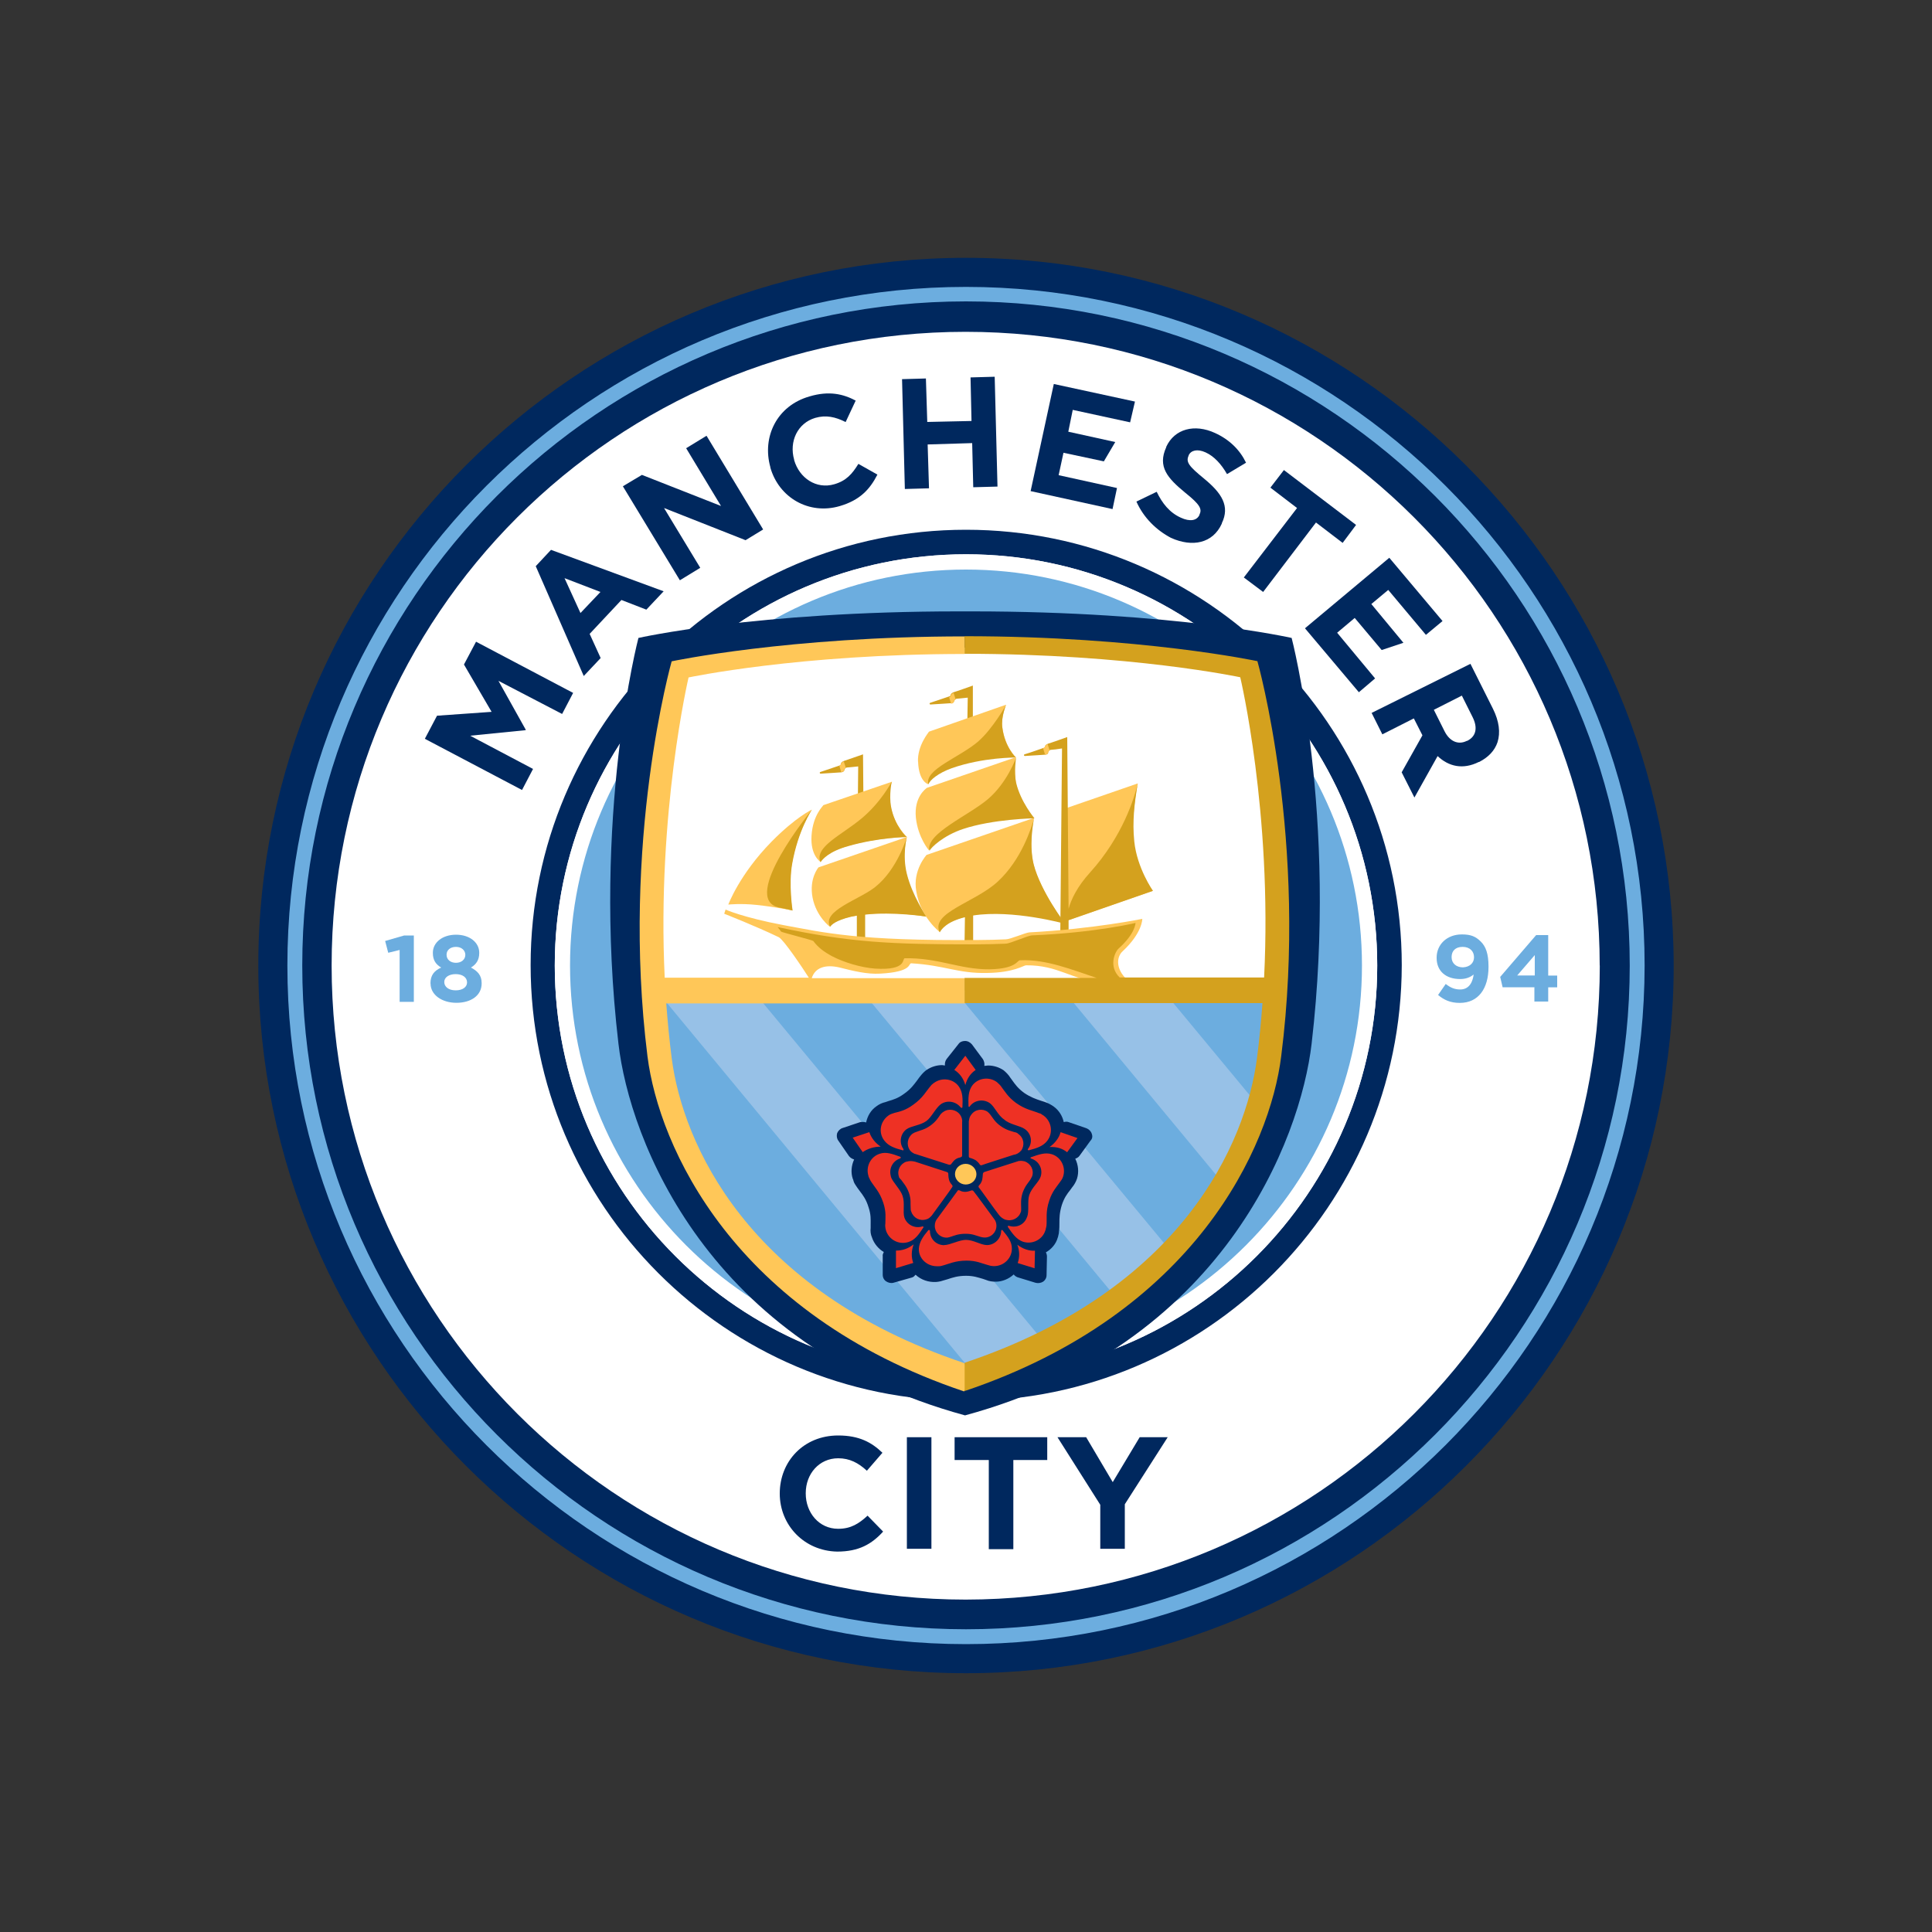 <?xml version="1.0" encoding="UTF-8"?>
<svg id="Layer_1" data-name="Layer 1" xmlns="http://www.w3.org/2000/svg" viewBox="0 0 200 200">
  <rect x="0" y="0" width="200" height="200" fill="#333333" stroke="none"/>
  <defs>
    <style>
      .cls-1, .cls-2, .cls-3, .cls-4, .cls-5 {
        fill-rule: evenodd;
      }

      .cls-1, .cls-2, .cls-3, .cls-4, .cls-5, .cls-6, .cls-7, .cls-8, .cls-9, .cls-10, .cls-11 {
        stroke-width: 0px;
      }

      .cls-1, .cls-11 {
        fill: #00285e;
      }

      .cls-2, .cls-7 {
        fill: #d4a11e;
      }

      .cls-3, .cls-9 {
        fill: #ffc758;
      }

      .cls-4, .cls-8 {
        fill: #fff;
      }

      .cls-5 {
        fill: #97c1e7;
      }

      .cls-6 {
        fill: #6caddf;
      }

      .cls-10 {
        fill: #ee3124;
      }
    </style>
  </defs>
  <path class="cls-11" d="m100,26.69c-40.38,0-73.26,32.87-73.26,73.26s32.87,73.26,73.26,73.26,73.26-32.87,73.26-73.26c-.04-40.38-32.87-73.26-73.26-73.26"/>
  <path class="cls-8" d="m165.6,99.95c0-36.23-29.37-65.6-65.64-65.6S34.33,63.71,34.33,99.95s29.4,65.64,65.64,65.64c36.27-.04,65.64-29.4,65.64-65.64"/>
  <path class="cls-6" d="m141.78,99.95c0-23.07-18.71-41.78-41.78-41.78s-41.78,18.71-41.78,41.78,18.71,41.78,41.78,41.78,41.78-18.71,41.78-41.78"/>
  <path class="cls-11" d="m100,145.02c-24.86,0-45.07-20.25-45.07-45.11s20.21-45.07,45.07-45.07,45.11,20.21,45.11,45.07c-.04,24.9-20.25,45.11-45.11,45.11h0Zm0-87.64c-23.46,0-42.57,19.1-42.57,42.57s19.1,42.57,42.57,42.57,42.57-19.1,42.57-42.57-19.1-42.57-42.57-42.57h0Z"/>
  <path class="cls-6" d="m100,170.2c-38.74,0-70.25-31.51-70.25-70.25S61.26,29.7,100,29.7s70.25,31.51,70.25,70.25c-.04,38.74-31.51,70.25-70.25,70.25m0-139c-37.92,0-68.71,30.83-68.71,68.75s30.83,68.71,68.71,68.71,68.71-30.83,68.71-68.71c0-37.92-30.83-68.75-68.71-68.75"/>
  <g>
    <path class="cls-6" d="m41.37,98.34l-1.18.29-.32-1.22,1.97-.57h1v6.87h-1.47v-5.37Z"/>
    <path class="cls-6" d="m44.56,101.81h0c0-.86.39-1.32,1.11-1.65-.54-.32-.86-.75-.86-1.5v-.04c0-1.04.97-1.86,2.4-1.86s2.4.82,2.4,1.86v.04c0,.72-.32,1.18-.86,1.5.68.36,1.11.79,1.11,1.61v.04c0,1.25-1.11,2-2.61,2s-2.68-.82-2.68-2Zm3.79-.11h0c0-.54-.5-.86-1.18-.86s-1.18.32-1.18.82h0c0,.47.43.86,1.18.86s1.18-.36,1.18-.82Zm-.18-2.86h0c0-.43-.36-.82-.97-.82s-.97.36-.97.79v.04c0,.47.39.82.97.82s.97-.36.97-.82Z"/>
  </g>
  <g>
    <path class="cls-6" d="m152.55,100.88c-.36.29-.79.47-1.4.47-1.47,0-2.43-.82-2.43-2.18v-.04c0-1.36,1.07-2.4,2.61-2.4.93,0,1.43.21,1.97.75.5.5.79,1.22.79,2.58v.04c0,2.22-1.04,3.72-2.97,3.72-1,0-1.65-.32-2.25-.82l.79-1.14c.5.39.93.57,1.5.57,1.04,0,1.32-.97,1.39-1.54Zm.04-1.79h0c0-.61-.43-1.07-1.18-1.07s-1.14.43-1.14,1.04v.04c0,.61.47,1.04,1.18,1.04.72-.04,1.14-.47,1.14-1.04Z"/>
    <path class="cls-6" d="m158.88,102.2h-3.33l-.25-1.07,3.72-4.33h1.25v4.19h.93v1.22h-.93v1.47h-1.43v-1.47h.04Zm0-1.22v-2.11l-1.82,2.11h1.82Z"/>
  </g>
  <path class="cls-8" d="m100,142.52c-23.46,0-42.57-19.1-42.57-42.57s19.1-42.57,42.57-42.57,42.57,19.1,42.57,42.57-19.1,42.57-42.57,42.57m0-83.56c-22.61,0-40.99,18.39-40.99,40.99s18.39,40.99,40.99,40.99,40.99-18.39,40.99-40.99-18.39-40.99-40.99-40.99"/>
  <path class="cls-1" d="m99.21,63.29c-21,0-33.12,2.75-33.12,2.75,0,0-4.83,18.42-2.07,41.99,1.14,9.91,9.19,31.19,35.88,38.49h0c26.68-7.26,34.73-28.58,35.88-38.49,2.75-23.61-2.07-41.99-2.07-41.99,0,0-12.13-2.75-33.12-2.75h-1.36Z"/>
  <path class="cls-5" d="m132.09,102.56c-.25,7.15-1.36,28.54-32.23,40.31-30.62-11.45-32.23-33.59-32.23-40.31h64.46Z"/>
  <path class="cls-4" d="m131.16,101.38c.82-17.74-2.18-32.12-2.18-32.12,0,0-11.52-2.22-29.08-2.22s-29.3,2.43-29.3,2.43c0,0-3.18,14.45-2.33,31.87h62.88v.04Z"/>
  <g>
    <path class="cls-6" d="m100.82,142.23l-32.59-39.38c-1.18,8.12,5.4,32.05,32.59,39.38Z"/>
    <path class="cls-6" d="m77.97,102.6l30.15,36.38c3.04-1.47,5.29-2.9,7.44-4.61l-26.33-31.76h-11.27Z"/>
    <path class="cls-6" d="m98.89,102.63l22.28,26.86c2.18-2.47,4.04-4.72,5.37-7.08l-16.38-19.78h-11.27Z"/>
    <path class="cls-6" d="m131.55,102.63l-11.12-.04,9.34,11.27c1.61-3.47,1.79-9.3,1.79-11.23Z"/>
  </g>
  <path class="cls-11" d="m113.02,117.37h0c-.07-.25-.29-.47-.54-.57l-1.86-.64c-.18-.07-.32-.04-.5,0-.14-.64-.5-1.22-1.04-1.61-.07-.04-.14-.11-.21-.14-.11-.07-.25-.14-.39-.21-.25-.11-.5-.18-.72-.25-.54-.18-1.07-.36-1.75-.82-.64-.47-.93-.89-1.22-1.29-.07-.11-.14-.18-.21-.29-.18-.29-.43-.54-.68-.75-.47-.32-1.04-.5-1.61-.5-.14,0-.25.04-.39.04v-.04c.04-.21-.04-.47-.14-.64l-1.14-1.54c-.18-.21-.43-.36-.72-.36h0c-.29,0-.54.11-.68.32l-1.22,1.54c-.14.18-.21.43-.18.68h0c-.11,0-.18-.04-.29-.04-.57,0-1.14.18-1.61.5-.07.04-.14.11-.18.14-.11.11-.21.18-.32.32-.18.21-.32.39-.47.61-.36.47-.64.89-1.36,1.4-.64.47-1.14.61-1.61.75-.11.04-.21.07-.32.11-.32.07-.64.21-.93.43-.57.39-.93,1-1.07,1.68-.18-.07-.39-.07-.61-.04l-1.82.61c-.25.07-.47.29-.57.54h0c-.07.25-.04.54.11.75l1.11,1.61c.14.18.32.29.54.36-.29.61-.36,1.36-.14,2,.04.07.07.14.07.21.04.14.11.29.21.43.14.21.29.43.43.61.36.47.68.89.93,1.72.25.75.21,1.25.21,1.75v.36c-.04.36,0,.68.14,1,.21.64.68,1.18,1.22,1.5-.07.14-.14.29-.11.43v1.93c0,.29.14.54.36.68h0c.21.14.5.21.75.14l1.9-.54c.18-.04.29-.18.39-.29.57.54,1.36.79,2.11.75.14,0,.29-.04.47-.07.25-.07.5-.14.72-.21.54-.18,1.07-.36,1.93-.36.79,0,1.25.18,1.75.32.11.04.21.07.32.11.32.14.68.18,1,.18.68,0,1.36-.29,1.86-.75.11.14.21.21.39.29l1.86.57c.25.07.54.04.79-.11h0c.21-.14.36-.39.36-.68l.04-1.93c0-.14-.04-.29-.11-.43.57-.32,1.04-.86,1.22-1.5.04-.07.04-.14.07-.25.04-.14.07-.29.07-.47.04-.25.04-.5.04-.75,0-.57,0-1.11.25-1.93.25-.75.54-1.14.86-1.54.07-.11.14-.18.21-.29.21-.25.39-.57.5-.89.21-.68.14-1.43-.18-2.07.18-.07.32-.14.43-.29l1.14-1.57c.18-.18.25-.43.14-.72Z"/>
  <path class="cls-9" d="m98.86,121.55c0-.61.5-1.07,1.11-1.07s1.11.5,1.11,1.07c0,.61-.5,1.07-1.11,1.07s-1.11-.5-1.11-1.07Z"/>
  <path class="cls-10" d="m99.93,112.33c-.18-.68-.61-1.25-1.14-1.57l1.14-1.47,1.07,1.47c-.54.36-.89.89-1.07,1.57m-8.76,6.37c-.57-.39-.97-.89-1.18-1.5l-1.72.57,1.04,1.5c.5-.36,1.18-.57,1.86-.57m3.4,10.12c-.54.43-1.14.64-1.82.64v1.82l1.79-.54c-.21-.57-.21-1.25.04-1.93m10.73.04c.25.64.25,1.29.04,1.9l1.75.54.04-1.82c-.61.04-1.25-.18-1.82-.61m3.33-10.12c.72-.04,1.32.14,1.82.54l1.07-1.47-1.75-.61c-.14.57-.57,1.14-1.14,1.54m-10.91,10.16c-.82,0-1.47-.64-1.47-1.47,0-.11-.11-.14-.18-.07-.54.64-.93,1.22-.97,1.9-.04,1,.82,1.82,1.86,1.82h.18c.11,0,.18,0,.32-.04.72-.18,1.36-.54,2.58-.54,1.04,0,1.57.29,2.11.43.21.07.47.14.72.14,1.04,0,1.86-.82,1.86-1.82,0-.72-.43-1.25-.97-1.9-.04-.07-.14,0-.14.07,0,.79-.68,1.47-1.47,1.47-.61,0-1.4-.54-2.18-.54-.68,0-1.65.54-2.25.54Zm-.97-2c0,.68.54,1.22,1.22,1.22.07,0,.14,0,.25-.04.04,0,.07,0,.11-.04h.04c.43-.14.82-.32,1.57-.32s1.11.21,1.54.32c.14.04.29.07.43.07.68,0,1.22-.54,1.22-1.22,0-.18-.04-.36-.11-.5-.04-.07-.07-.14-.11-.18,0,0-2.07-2.83-2.15-2.9-.11-.14-.25-.07-.32-.04-.11.04-.36.11-.54.11s-.39-.04-.5-.11c-.14-.07-.25-.11-.32.04-.07.11-1.57,2.15-2.04,2.79-.18.21-.29.47-.29.79Zm9.55-.93c-.25.79-1.07,1.18-1.86.93-.11-.04-.18.04-.11.14.47.68.86,1.25,1.54,1.5.97.32,2.04-.21,2.33-1.18.04-.07.04-.11.04-.18.04-.07.04-.18.07-.29.07-.75-.11-1.43.29-2.61.32-.97.75-1.4,1.07-1.86.14-.18.29-.39.36-.61.32-.97-.21-2.04-1.18-2.33-.68-.21-1.36.04-2.15.32-.07.04-.07.11.04.14.79.25,1.22,1.07.97,1.86-.18.57-.93,1.14-1.18,1.9-.21.61,0,1.65-.21,2.25Zm-2.22.29c.64.21,1.36-.14,1.57-.79.04-.07.04-.14.04-.25v-.14c0-.43-.07-.89.14-1.57.25-.72.54-1,.79-1.36.07-.11.14-.25.21-.39.21-.64-.14-1.32-.79-1.54-.18-.04-.36-.07-.5-.04-.07,0-.14,0-.21.04,0,0-3.36,1.07-3.47,1.11-.14.07-.14.21-.14.29,0,.11-.04.36-.07.54-.04.14-.14.36-.25.47s-.18.21-.07.32,1.54,2.15,2.04,2.79c.18.25.43.43.72.54Zm2-9.37c.68.47.82,1.4.32,2.04-.07.07,0,.18.11.14.82-.21,1.47-.43,1.9-1,.61-.82.43-1.97-.39-2.58-.04-.04-.11-.07-.18-.11-.07-.07-.14-.11-.29-.14-.68-.29-1.4-.36-2.4-1.07-.82-.61-1.11-1.14-1.47-1.61-.11-.18-.29-.36-.5-.54-.82-.61-2-.43-2.58.39-.39.57-.39,1.29-.36,2.11,0,.07.11.11.14,0,.47-.64,1.4-.79,2.07-.32.5.36.82,1.25,1.47,1.68.57.54,1.65.64,2.15,1Zm-.39,2.22c.39-.54.29-1.32-.29-1.72-.04-.04-.11-.11-.21-.14-.04,0-.07-.04-.11-.04h-.04c-.43-.14-.86-.21-1.47-.64-.61-.43-.79-.82-1.04-1.14-.07-.11-.18-.21-.29-.32-.54-.39-1.32-.29-1.72.29-.11.14-.18.29-.21.47,0,.07-.04.14-.04.21v3.61c0,.18.14.18.25.21s.36.14.47.21c.14.11.29.25.36.36s.14.21.29.14c.14-.07,2.54-.82,3.29-1.07.32-.04.57-.21.75-.43Zm-8.33-4.79c.64-.47,1.57-.32,2.07.32.07.07.18.07.18-.04.04-.82.04-1.54-.36-2.11-.57-.82-1.75-1-2.58-.39-.07.04-.11.07-.14.11-.07.04-.14.11-.21.21-.5.57-.79,1.22-1.79,1.93-.82.61-1.43.72-1.97.86-.21.07-.47.14-.64.29-.82.61-1.04,1.75-.39,2.58.43.57,1.11.79,1.9,1,.07.04.11-.07.07-.14-.47-.64-.32-1.57.32-2.04.5-.36,1.43-.39,2.07-.86.5-.36.97-1.36,1.47-1.72Zm2,1.07c-.39-.54-1.18-.68-1.72-.29-.07.04-.11.07-.18.14l-.07.07-.04.04c-.25.36-.47.75-1.07,1.18s-1.04.47-1.43.64c-.14.04-.29.11-.39.18-.54.39-.68,1.14-.29,1.72.11.14.25.25.39.32.07.04.11.07.18.07,0,0,3.36,1.07,3.47,1.11.18.04.25-.07.29-.14.07-.07.21-.29.36-.39.14-.11.32-.18.47-.21.14-.04.25-.07.25-.21v-3.43c.04-.25-.04-.54-.21-.79Zm-7.15,6.4c-.25-.79.18-1.61.93-1.86.11-.04.11-.14.04-.18-.79-.29-1.47-.54-2.11-.32-.97.29-1.5,1.36-1.18,2.33,0,.07.04.11.07.18.04.07.07.18.14.29.39.64.93,1.11,1.32,2.29.32.97.21,1.57.21,2.15-.04.21,0,.47.07.72.32.97,1.36,1.5,2.33,1.18.68-.21,1.07-.79,1.54-1.5.04-.07-.04-.14-.11-.11-.79.25-1.61-.18-1.86-.93-.18-.57.07-1.47-.18-2.22-.21-.68-1.04-1.43-1.22-2Zm1.61-1.54c-.64.21-1,.89-.79,1.54,0,.07.04.14.11.21.04.04.04.07.07.07,0,0,0,.04.04.04.25.36.57.68.82,1.36.25.72.14,1.11.18,1.54,0,.14,0,.29.07.43.21.64.89,1,1.54.79.18-.04.32-.14.43-.25.04-.04.11-.11.14-.14,0,0,2.07-2.83,2.11-2.93.11-.14,0-.25-.07-.32-.07-.07-.21-.29-.25-.47-.04-.14-.07-.36-.07-.5s0-.25-.14-.29c-.14-.04-2.54-.82-3.29-1.07-.29-.07-.57-.11-.89,0Z"/>
  <path class="cls-9" d="m110.23,83.71l7.55-2.61s-.64,3.15-.47,5.58c.21,3.15,2.04,5.54,2.04,5.54l-9.3,3.22.18-11.73Z"/>
  <path class="cls-7" d="m119.35,92.22s-1.65-2.36-1.93-5.12c-.21-2.07,0-3.86.36-6.01-.32,1.43-1.54,5.47-4.94,9.23-1.36,1.5-1.97,2.83-2.22,3.76l-.14-17.78h0s-1.79.64-1.97.68c-.21.07-.32.21-.32.25,0,.11-.07.18-.21.21-.14.04-1.18.43-1.9.64-.14.04-.07.18,0,.18.86-.04,2.07-.14,2.18-.14.18-.04.25-.11.25-.21v-.04c.04-.14.14-.25.29-.25.11,0,.75-.07,1.14-.14l-.18,19.14h.86v-1.36l8.73-3.04Z"/>
  <path class="cls-9" d="m85.91,95.94s-1.4-1.04-1.79-3c-.39-2,.61-3.15.61-3.15l9.16-3.15s-.57,1.82-.04,3.9c.68,2.61,2.07,4.36,2.07,4.36,0,0-3.36-.64-6.62-.21-3.08.39-3.4,1.25-3.4,1.25Z"/>
  <path class="cls-9" d="m75.39,93.65s1.14-3.11,4.47-6.51c2.54-2.58,4.19-3.33,4.19-3.33,0,0-1.47,2.11-2.07,5.58-.39,2.15.04,4.86.04,4.86,0,0-1.72-.36-3.68-.57-1.65-.18-2.93-.04-2.93-.04Z"/>
  <path class="cls-7" d="m84.05,83.82s-1.43,2.11-2.04,5.58c-.39,2.15.04,4.86.04,4.86,0,0-.43-.11-1.43-.32-4.08-.93,3.43-10.12,3.43-10.12Z"/>
  <path class="cls-7" d="m89.41,86.32l-.07-8.23h0c-.18.07-1.79.61-1.97.68-.21.07-.32.21-.32.29,0,.11-.07.18-.21.21-.14.04-1.18.39-1.9.64-.14.04-.07.18,0,.18.82-.04,2.07-.14,2.18-.14.18-.04.25-.11.29-.21v-.04c.04-.14.14-.25.29-.25.11,0,.72-.07,1.14-.11l-.07,7.01h.64v-.04Z"/>
  <path class="cls-7" d="m100.07,78.88h.64v-7.91h0s-1.79.64-1.97.68c-.21.07-.32.21-.32.25,0,.11-.07.18-.21.21-.14.04-1.18.39-1.9.64-.14.04-.07.18,0,.18.86-.04,2.07-.14,2.18-.14.18-.04.25-.11.29-.21h0c.04-.14.14-.25.29-.25.11,0,.68-.07,1.11-.11l-.11,6.65Z"/>
  <path class="cls-9" d="m98.46,72.84h.04c.18-.04.25-.11.25-.21h0c0-.11.07-.18.18-.21l-.21-.68c-.21.07-.29.21-.29.25,0,.11-.07.14-.18.18l.21.68Z"/>
  <path class="cls-9" d="m87.09,79.92h.04c.18-.04.25-.11.25-.21h0c.04-.11.07-.18.18-.21l-.21-.68c-.21.07-.29.21-.29.25,0,.11-.07.14-.18.18l.21.68Z"/>
  <path class="cls-9" d="m108.19,78.13h.04c.18-.04.25-.11.25-.21h0c.04-.11.07-.18.18-.21l-.21-.68c-.21.07-.29.21-.29.25,0,.11-.07.14-.18.18l.21.68Z"/>
  <path class="cls-7" d="m95.92,94.91s-1.47-2.15-2.04-4.44c-.5-1.97,0-3.83,0-3.83,0,0-.97,3.36-3.29,5.19-1.61,1.29-5.58,2.47-4.65,4.11.14-.21.54-.64,2.15-1.04.18-.04.39-.07.61-.11v2.72h.86v-2.83c2.97-.32,6.37.21,6.37.21Z"/>
  <path class="cls-9" d="m84.94,89.22s-1.07-.64-.93-2.72c.14-2.15,1.22-3.08,1.22-3.15l7.12-2.43s-.54,1.07-.14,2.68c.43,1.93,1.68,3.04,1.68,3.04,0,0-3.58.04-6.8,1.14-1.57.54-2.15,1.43-2.15,1.43Z"/>
  <path class="cls-7" d="m89.16,84.75c2.04-1.68,3.15-3.83,3.15-3.83,0,0-.29,1.36-.07,2.58.39,2.07,1.61,3.15,1.61,3.15,0,0-2.9.04-6.01.93-2.07.57-2.72,1.4-2.9,1.68-.68-1.57,2.15-2.79,4.22-4.51Z"/>
  <path class="cls-9" d="m97.28,96.48s-1.97-1.47-2.43-4.22c-.39-2.18,1.07-3.76,1.07-3.76l11.12-3.83s-.61,2.47-.04,4.83c.64,2.65,3.08,5.94,3.08,5.94,0,0-4.61-1.32-8.62-.82-3.83.5-4.19,1.86-4.19,1.86Z"/>
  <path class="cls-9" d="m95.03,78.85c-.07-1.68,1.11-3.04,1.14-3.11l7.98-2.79s-.54,1.25-.39,2.33c.25,2.04,1.4,3.11,1.4,3.11,0,0-3.15-.18-6.83,1.11-2.04.72-2.25,1.68-2.25,1.68,0,0-.97-.25-1.04-2.33Z"/>
  <path class="cls-7" d="m101.32,76.7c1.43-1.25,2.83-3.72,2.83-3.72,0,0-.54,1.25-.39,2.33.25,2.04,1.4,3.11,1.4,3.11,0,0-3.4-.04-6.65,1.11-1.4.5-2.29,1.25-2.4,1.68-.46-1.57,3.26-2.79,5.22-4.51Z"/>
  <path class="cls-9" d="m96.17,88.04s-1.14-1.32-1.36-3.4c-.21-2.15,1.04-3,1.14-3.08l9.23-3.18s-.25.68-.04,2.54c.21,1.57,1.75,3.72,1.75,3.72,0,0-4.94.14-7.98,1.32-1.93.75-2.75,2.07-2.75,2.07Z"/>
  <path class="cls-7" d="m102.29,82.71c2-1.72,2.9-4.29,2.9-4.29,0,0-.25,1.47,0,2.61.47,2,1.9,3.68,1.9,3.68,0,0-4.29.07-7.4,1.11-2.04.68-3.29,1.9-3.47,2.25-.47-1.75,4.08-3.65,6.08-5.37Z"/>
  <path class="cls-7" d="m110.27,95.62s-2.5-3.26-3.26-6.12c-.47-1.9-.11-4.04.04-4.79-.29,1-1.29,4.26-3.76,6.55-2.36,2.18-7.01,3.22-6.01,5.26.18-.32.72-1.11,2.61-1.57l-.04,2.61h.89v-2.79c4.11-.64,9.51.86,9.51.86Z"/>
  <path class="cls-3" d="m114.56,101.74c.57-.11,1.14-.25,2-.47-.04-.04-.11-.07-.14-.11-.93-1.04-.79-2.15-.21-2.68,2.07-1.93,2.04-3.36,2.04-3.36,0,0-5.04,1.04-11.7,1.4-.43.04-1.97.72-2.43.72-.93.04-1.86.07-2.83.07-12.56.11-16.06-.79-20.17-1.54-4.19-.79-6.01-1.61-6.01-1.61l-.14.43s3.29,1.29,5.65,2.43c.5.25,2.47,3.18,3.11,4.19h-14.92c-.82-17.1,2.47-31.08,2.47-31.08,0,0,11.41-2.43,28.58-2.43v-1.82c-18.21,0-30.33,2.58-30.33,2.58,0,0-5.29,18.67-2.5,40.92,1.18,9.26,8.84,26.61,32.77,34.66l1.04-1.47-1.04-1.47c-22.53-7.55-29.12-22.82-30.26-31.51-.25-1.93-.43-3.86-.57-5.72h30.94v-2.61h-15.88c.36-1.14,1.47-1.43,2.86-1.11,1.43.36,2.86.72,4.22.64,3.4-.18,2.9-1.07,3.22-1.07,3.51.21,4.83,1.07,7.87,1,2.79-.04,3.76-.79,4.01-.79,3.4-.04,4.69,1.54,8.08,1.82.11,0,.21,0,.29,0Z"/>
  <path class="cls-2" d="m130.15,68.44s-12.09-2.58-30.3-2.58v1.82c17.17,0,28.54,2.43,28.54,2.43,0,0,3.33,13.99,2.47,31.08h-14.95c-1.18-1.14-.5-2.65-.11-3,1.75-1.57,1.75-2.65,1.75-2.65,0,0-4.04,1-10.7,1.29-.43,0-2.29.86-2.75.86-.93.04-2.22.07-3.18.07-8.66,0-12.91-.18-20.42-1.79.14.18.21.25.36.47.04.07,3.29.89,3.33.97.5.68,1.14,1.14,1.93,1.57,1.22.64,3,1.18,4.47,1.29,3.4.21,2.75-1.07,3.08-1.07,3.47-.07,5.72,1.18,8.76,1.14,2.79-.04,2.86-.93,3.15-.93,2.75-.14,5.54,1.04,7.94,1.82h-13.66v2.61h30.83c-.14,1.9-.32,3.79-.57,5.72-1.14,8.73-7.73,23.97-30.26,31.51v2.93c23.93-8.05,31.62-25.36,32.77-34.66,2.83-22.25-2.47-40.92-2.47-40.92Z"/>
  <g>
    <polygon class="cls-11" points="43.98 76.48 45.24 74.09 50.89 73.69 48.03 68.79 49.28 66.43 59.33 71.73 58.19 73.91 51.6 70.48 54.43 75.55 54.39 75.59 48.67 76.16 55.18 79.6 54.04 81.78 43.98 76.48"/>
    <path class="cls-11" d="m55.47,58.6l1.57-1.68,11.66,4.29-1.79,1.9-2.58-1-3.29,3.51,1.14,2.5-1.75,1.86-4.97-11.37Zm6.69,2.68l-3.72-1.43,1.65,3.61,2.07-2.18Z"/>
    <polygon class="cls-11" points="64.48 50.34 66.45 49.16 74.64 52.38 71.03 46.4 73.14 45.11 79 54.81 77.18 55.92 68.74 52.59 72.49 58.78 70.38 60.07 64.48 50.34"/>
    <path class="cls-11" d="m79.75,48.37h0c-.89-3.15.68-6.37,4.04-7.33,2.04-.61,3.51-.25,4.79.43l-1.04,2.22c-1.07-.54-2.04-.75-3.15-.43-1.82.54-2.72,2.43-2.18,4.33v.04c.54,1.86,2.29,3.04,4.15,2.5,1.25-.36,1.86-1.07,2.5-2.11l1.97,1.11c-.79,1.54-1.82,2.65-3.9,3.26-3.18.93-6.3-.86-7.19-4.01Z"/>
    <polygon class="cls-11" points="93.38 39.25 95.85 39.18 95.99 43.68 100.57 43.58 100.47 39.07 102.97 39 103.26 50.37 100.75 50.44 100.64 45.87 96.03 46.01 96.17 50.55 93.67 50.62 93.38 39.25"/>
    <path class="cls-11" d="m117.67,51.91l2.07-1c.57,1.18,1.32,2.15,2.5,2.68.93.43,1.65.32,1.93-.29v-.04c.29-.57.04-1.04-1.47-2.25-1.82-1.5-2.9-2.68-1.97-4.72v-.04c.86-1.86,2.93-2.4,5.04-1.43,1.5.68,2.58,1.75,3.22,3.08l-1.97,1.18c-.61-1.07-1.36-1.86-2.22-2.25-.86-.39-1.5-.21-1.75.29v.04c-.32.68.04,1.11,1.61,2.4,1.82,1.5,2.68,2.83,1.82,4.61v.04c-.93,2.04-3.04,2.47-5.26,1.47-1.5-.79-2.83-2.07-3.58-3.76Z"/>
    <polygon class="cls-11" points="134.27 52.59 131.51 50.48 132.91 48.66 140.38 54.34 138.99 56.2 136.23 54.09 130.76 61.28 128.76 59.78 134.27 52.59"/>
    <path class="cls-11" d="m152.22,68.72l2.33,4.65c.64,1.29.79,2.47.47,3.47-.29.86-.93,1.54-1.9,2.04h-.04c-1.65.82-3.11.47-4.26-.61l-2.4,4.29-1.32-2.61,2.15-3.83-.89-1.75-3.26,1.65-1.11-2.22,10.23-5.08Zm-2.68,6.98c.54,1.07,1.43,1.43,2.29,1h.04c.97-.47,1.11-1.4.57-2.47l-1.11-2.22-2.9,1.47,1.11,2.22Z"/>
    <polygon class="cls-11" points="110.09 46.87 114.27 47.76 115.45 45.76 110.59 44.69 111.05 42.43 116.99 43.72 117.49 41.57 109.09 39.75 106.69 50.84 115.17 52.7 115.63 50.52 109.59 49.19 110.09 46.87"/>
    <polygon class="cls-11" points="143.82 57.74 135.09 65.04 140.67 71.66 142.35 70.23 138.42 65.5 140.24 63.97 143.03 67.29 145.28 66.54 141.96 62.53 143.71 61.07 147.61 65.72 149.33 64.29 143.82 57.74"/>
    <g>
      <path class="cls-11" d="m80.72,154.61h0c0-3.33,2.47-6.01,6.05-6.01,2.18,0,3.47.72,4.58,1.79l-1.61,1.86c-.89-.82-1.79-1.29-2.97-1.29-1.97,0-3.36,1.61-3.36,3.61v.04c0,1.97,1.36,3.65,3.36,3.65,1.32,0,2.15-.54,3.04-1.36l1.61,1.65c-1.18,1.29-2.5,2.07-4.76,2.07-3.4-.07-5.94-2.72-5.94-6.01Z"/>
      <path class="cls-11" d="m93.88,148.78h2.54v11.55h-2.54v-11.55Z"/>
      <path class="cls-11" d="m102.33,151.14h-3.51v-2.36h9.59v2.36h-3.51v9.23h-2.54v-9.23h-.04Z"/>
      <path class="cls-11" d="m113.91,155.79l-4.44-7.01h2.97l2.75,4.65,2.79-4.65h2.9l-4.44,6.94v4.61h-2.54v-4.54h0Z"/>
    </g>
  </g>
</svg>